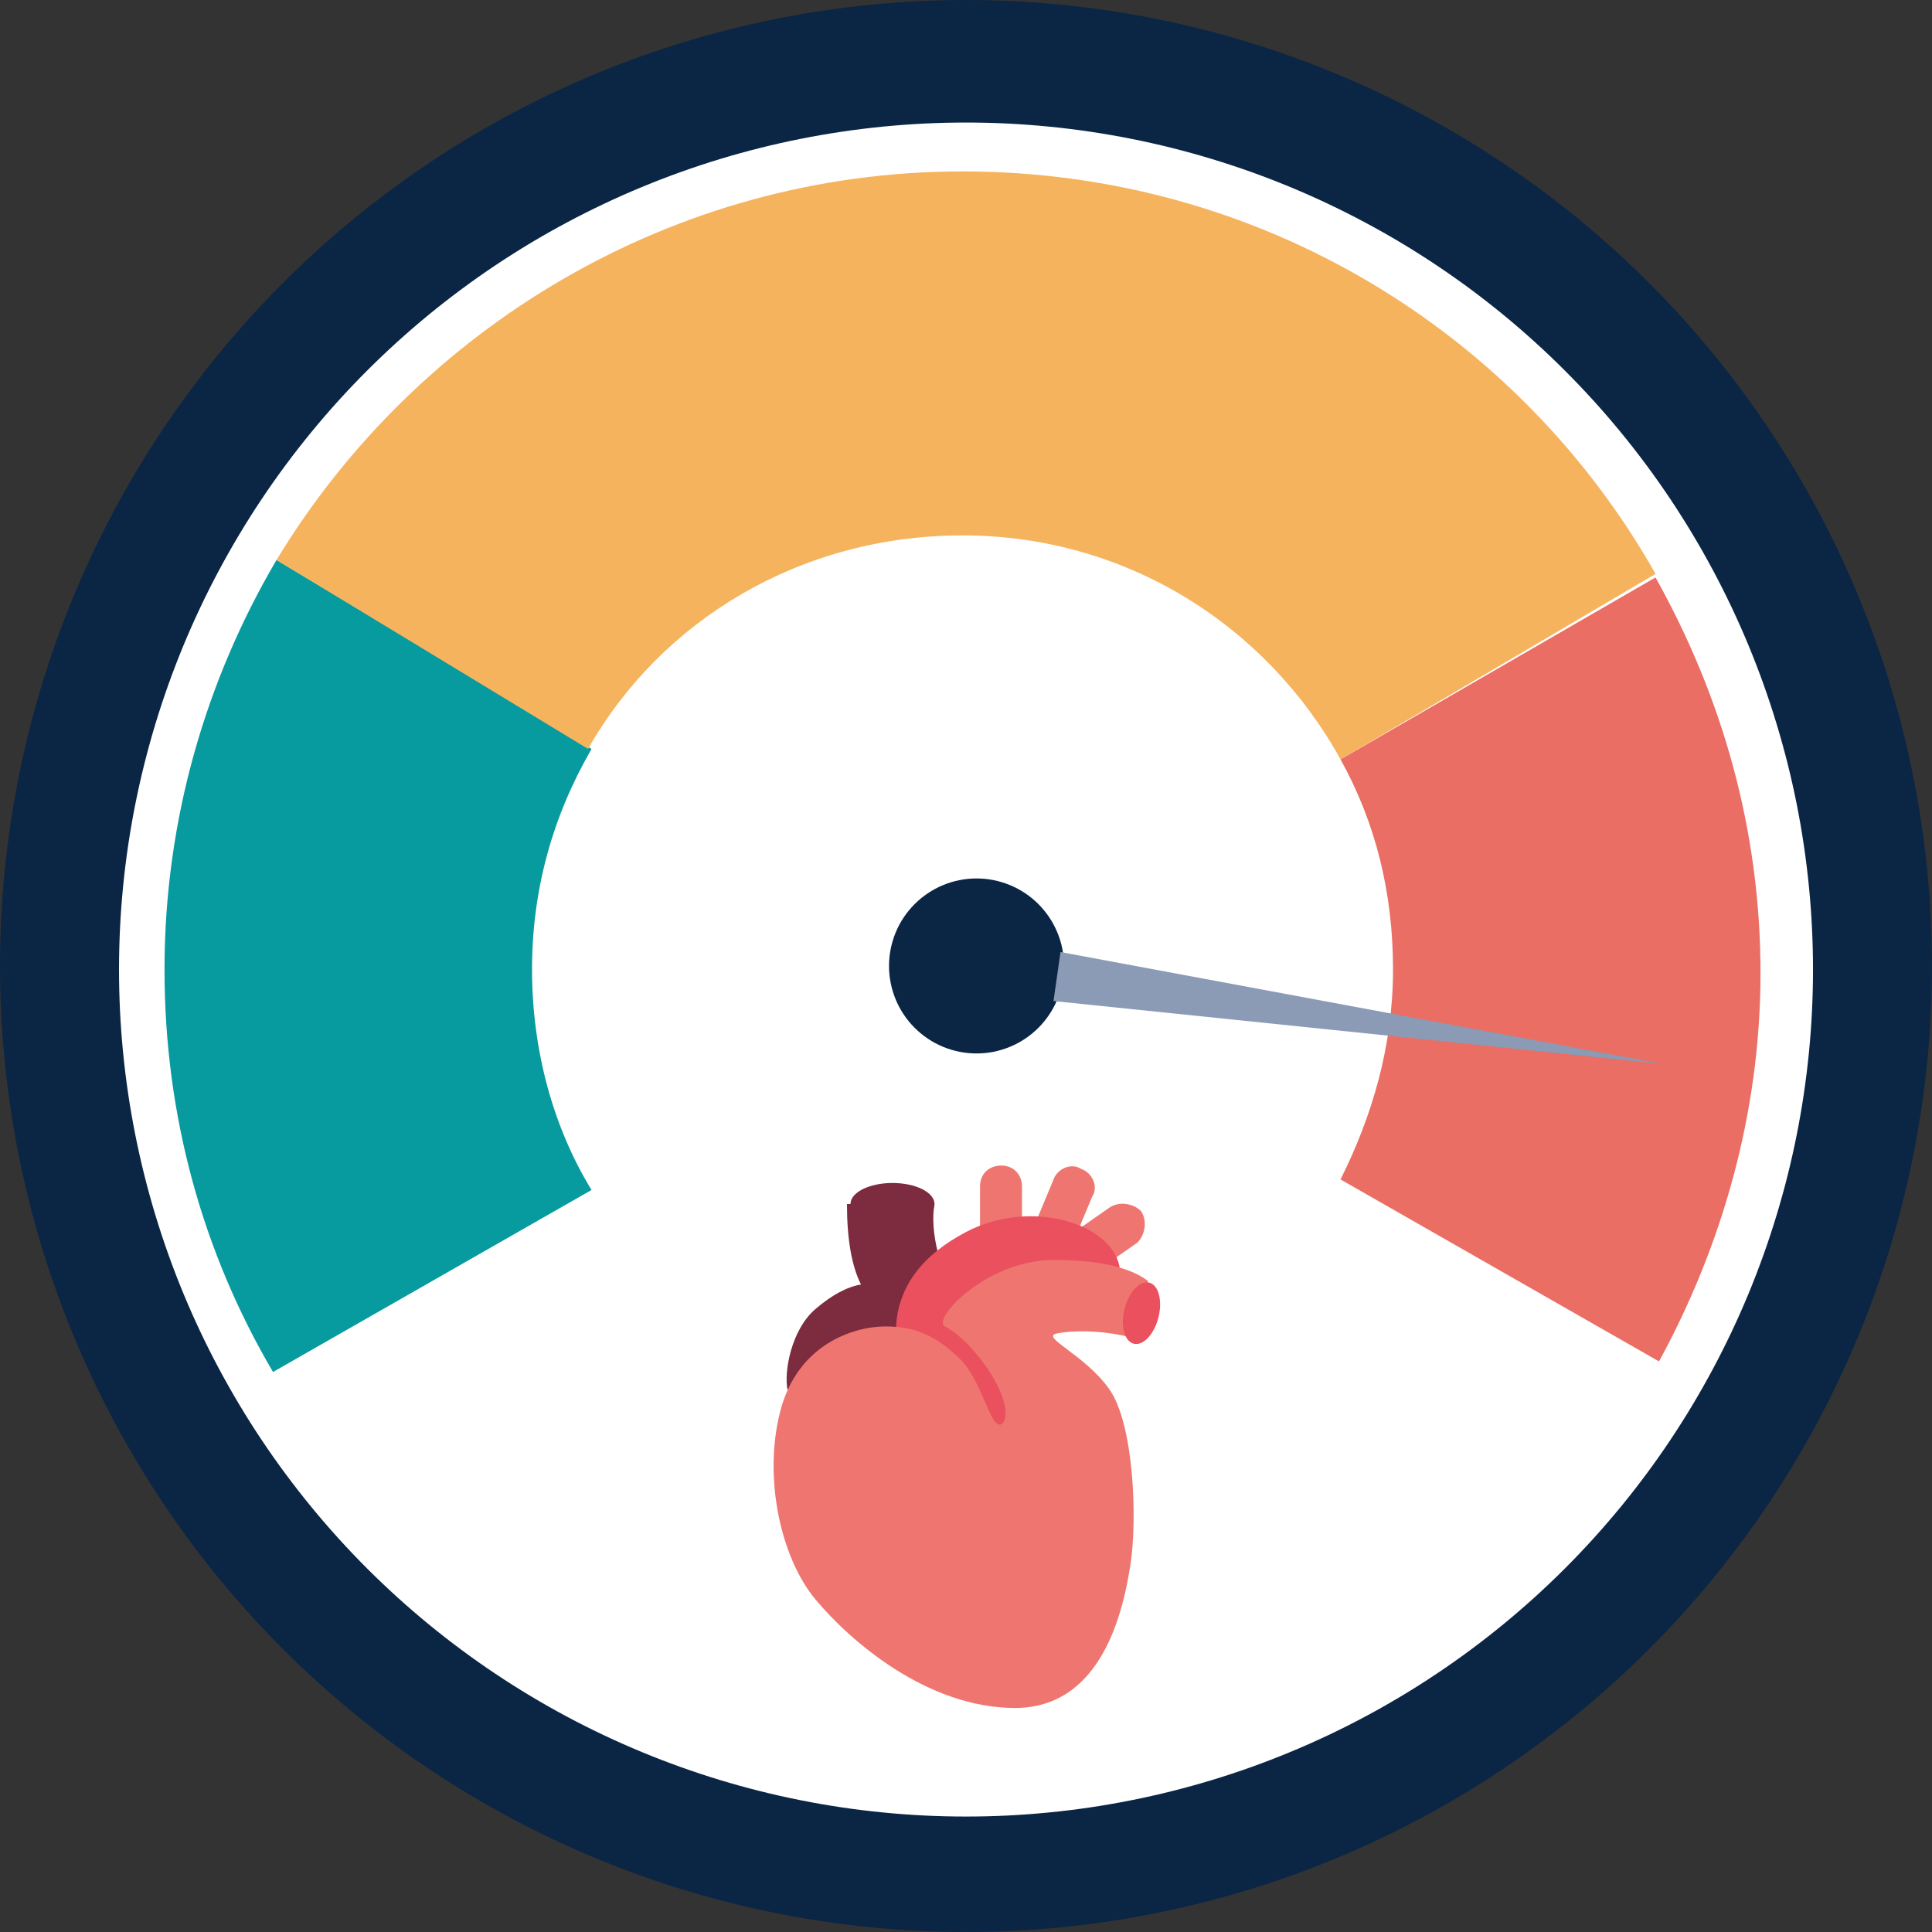 <svg xmlns="http://www.w3.org/2000/svg" xmlns:xlink="http://www.w3.org/1999/xlink" fill="none" version="1.1" width="80" height="80" viewBox="0 0 80 80"><rect x="0" y="0" width="80" height="80" fill="#333333" stroke="none"/><defs><clipPath id="master_svg0_2922_28700"><rect x="0" y="0" width="80" height="80" rx="0"/></clipPath></defs><g clip-path="url(#master_svg0_2922_28700)"><g><path d="M80,40Q80,40.982,79.952,41.963Q79.904,42.944,79.807,43.921Q79.711,44.898,79.567,45.869Q79.423,46.84,79.231,47.804Q79.04,48.767,78.801,49.719Q78.563,50.672,78.278,51.611Q77.993,52.551,77.662,53.476Q77.331,54.4,76.955,55.307Q76.579,56.215,76.16,57.102Q75.74,57.99,75.277,58.856Q74.814,59.722,74.309,60.564Q73.804,61.406,73.259,62.223Q72.713,63.039,72.128,63.828Q71.543,64.617,70.92,65.376Q70.297,66.135,69.638,66.862Q68.979,67.59,68.284,68.284Q67.59,68.979,66.862,69.638Q66.135,70.297,65.376,70.92Q64.617,71.543,63.828,72.128Q63.039,72.713,62.223,73.259Q61.406,73.804,60.564,74.309Q59.722,74.814,58.856,75.277Q57.99,75.74,57.102,76.16Q56.215,76.579,55.307,76.955Q54.4,77.331,53.476,77.662Q52.551,77.993,51.611,78.278Q50.672,78.563,49.719,78.801Q48.767,79.04,47.804,79.231Q46.84,79.423,45.869,79.567Q44.898,79.711,43.921,79.807Q42.944,79.904,41.963,79.952Q40.982,80,40,80Q39.018,80,38.037,79.952Q37.056,79.904,36.079,79.807Q35.102,79.711,34.131,79.567Q33.16,79.423,32.196,79.231Q31.233,79.04,30.281,78.801Q29.328,78.563,28.389,78.278Q27.449,77.993,26.524,77.662Q25.6,77.331,24.693,76.955Q23.785,76.579,22.898,76.16Q22.01,75.74,21.144,75.277Q20.278,74.814,19.436,74.309Q18.594,73.804,17.777,73.259Q16.961,72.713,16.172,72.128Q15.383,71.543,14.624,70.92Q13.865,70.297,13.138,69.638Q12.41,68.979,11.716,68.284Q11.021,67.59,10.362,66.862Q9.703,66.135,9.08,65.376Q8.457,64.617,7.872,63.828Q7.287,63.039,6.741,62.223Q6.196,61.406,5.691,60.564Q5.186,59.722,4.723,58.856Q4.26,57.99,3.84,57.102Q3.421,56.215,3.045,55.307Q2.669,54.4,2.338,53.476Q2.007,52.551,1.722,51.611Q1.437,50.672,1.199,49.719Q0.96,48.767,0.769,47.804Q0.577,46.84,0.433,45.869Q0.289,44.898,0.193,43.921Q0.096,42.944,0.048,41.963Q0,40.982,0,40Q0,39.018,0.048,38.037Q0.096,37.056,0.193,36.079Q0.289,35.102,0.433,34.131Q0.577,33.16,0.769,32.196Q0.96,31.233,1.199,30.281Q1.437,29.328,1.722,28.389Q2.007,27.449,2.338,26.524Q2.669,25.6,3.045,24.693Q3.421,23.785,3.84,22.898Q4.26,22.01,4.723,21.144Q5.186,20.278,5.691,19.436Q6.196,18.594,6.741,17.777Q7.287,16.961,7.872,16.172Q8.457,15.383,9.08,14.624Q9.703,13.865,10.362,13.138Q11.021,12.41,11.716,11.716Q12.41,11.021,13.138,10.362Q13.865,9.703,14.624,9.08Q15.383,8.457,16.172,7.872Q16.961,7.287,17.777,6.741Q18.594,6.196,19.436,5.691Q20.278,5.186,21.144,4.723Q22.01,4.26,22.898,3.84Q23.785,3.421,24.693,3.045Q25.6,2.669,26.524,2.338Q27.449,2.007,28.389,1.722Q29.328,1.437,30.281,1.199Q31.233,0.96,32.196,0.769Q33.16,0.577,34.131,0.433Q35.102,0.289,36.079,0.193Q37.056,0.096,38.037,0.048Q39.018,0,40,0Q40.982,0,41.963,0.048Q42.944,0.096,43.921,0.193Q44.898,0.289,45.869,0.433Q46.84,0.577,47.804,0.769Q48.767,0.96,49.719,1.199Q50.672,1.437,51.611,1.722Q52.551,2.007,53.476,2.338Q54.4,2.669,55.307,3.045Q56.215,3.421,57.102,3.84Q57.99,4.26,58.856,4.723Q59.722,5.186,60.564,5.691Q61.406,6.196,62.223,6.741Q63.039,7.287,63.828,7.872Q64.617,8.457,65.376,9.08Q66.135,9.703,66.862,10.362Q67.59,11.021,68.284,11.716Q68.979,12.41,69.638,13.138Q70.297,13.865,70.92,14.624Q71.543,15.383,72.128,16.172Q72.713,16.961,73.259,17.777Q73.804,18.594,74.309,19.436Q74.814,20.278,75.277,21.144Q75.74,22.01,76.16,22.898Q76.579,23.785,76.955,24.693Q77.331,25.6,77.662,26.524Q77.993,27.449,78.278,28.389Q78.563,29.328,78.801,30.281Q79.04,31.233,79.231,32.196Q79.423,33.16,79.567,34.131Q79.711,35.102,79.807,36.079Q79.904,37.056,79.952,38.037Q80,39.018,80,40Z" fill="#0B2545" fill-opacity="1" style="mix-blend-mode:passthrough"/></g><g><path d="M75.073,40.147Q75.073,41.008,75.03,41.868Q74.988,42.728,74.904,43.584Q74.819,44.441,74.693,45.293Q74.567,46.145,74.399,46.989Q74.231,47.833,74.022,48.669Q73.812,49.504,73.562,50.328Q73.312,51.152,73.022,51.962Q72.732,52.773,72.403,53.568Q72.073,54.364,71.705,55.142Q71.337,55.92,70.931,56.68Q70.525,57.439,70.083,58.178Q69.64,58.916,69.162,59.632Q68.684,60.348,68.171,61.039Q67.658,61.731,67.112,62.396Q66.565,63.062,65.987,63.7Q65.409,64.338,64.8,64.947Q64.191,65.555,63.553,66.134Q62.915,66.712,62.25,67.258Q61.584,67.804,60.893,68.317Q60.201,68.83,59.485,69.308Q58.77,69.787,58.031,70.229Q57.293,70.672,56.533,71.078Q55.774,71.484,54.996,71.852Q54.217,72.22,53.422,72.549Q52.626,72.879,51.816,73.169Q51.005,73.459,50.181,73.709Q49.357,73.959,48.522,74.168Q47.687,74.377,46.842,74.545Q45.998,74.713,45.146,74.84Q44.295,74.966,43.438,75.05Q42.581,75.135,41.721,75.177Q40.861,75.219,40,75.219Q39.139,75.219,38.279,75.177Q37.419,75.135,36.562,75.05Q35.706,74.966,34.854,74.84Q34.002,74.713,33.158,74.545Q32.313,74.377,31.478,74.168Q30.643,73.959,29.819,73.709Q28.995,73.459,28.185,73.169Q27.374,72.879,26.579,72.549Q25.783,72.22,25.005,71.852Q24.226,71.484,23.467,71.078Q22.708,70.672,21.969,70.229Q21.231,69.787,20.515,69.308Q19.799,68.83,19.108,68.317Q18.416,67.804,17.75,67.258Q17.085,66.712,16.447,66.134Q15.809,65.555,15.2,64.947Q14.591,64.338,14.013,63.7Q13.435,63.062,12.889,62.396Q12.343,61.731,11.83,61.039Q11.317,60.348,10.839,59.632Q10.36,58.916,9.918,58.178Q9.475,57.439,9.069,56.68Q8.663,55.92,8.295,55.142Q7.927,54.364,7.597,53.568Q7.268,52.773,6.978,51.962Q6.688,51.152,6.438,50.328Q6.188,49.504,5.979,48.669Q5.77,47.833,5.602,46.989Q5.434,46.145,5.307,45.293Q5.181,44.441,5.097,43.584Q5.012,42.728,4.97,41.868Q4.928,41.008,4.928,40.147Q4.928,39.286,4.97,38.426Q5.012,37.566,5.097,36.709Q5.181,35.852,5.307,35Q5.434,34.149,5.602,33.304Q5.77,32.46,5.979,31.625Q6.188,30.79,6.438,29.966Q6.688,29.142,6.978,28.331Q7.268,27.52,7.597,26.725Q7.927,25.93,8.295,25.151Q8.663,24.373,9.069,23.614Q9.475,22.854,9.918,22.116Q10.36,21.377,10.839,20.661Q11.317,19.946,11.83,19.254Q12.343,18.563,12.889,17.897Q13.435,17.231,14.013,16.593Q14.591,15.956,15.2,15.347Q15.809,14.738,16.447,14.16Q17.085,13.581,17.75,13.035Q18.416,12.489,19.108,11.976Q19.799,11.463,20.515,10.985Q21.231,10.507,21.969,10.064Q22.708,9.621,23.467,9.216Q24.226,8.81,25.005,8.442Q25.783,8.073,26.579,7.744Q27.374,7.414,28.185,7.124Q28.995,6.834,29.819,6.584Q30.643,6.334,31.478,6.125Q32.313,5.916,33.158,5.748Q34.002,5.58,34.854,5.454Q35.706,5.327,36.562,5.243Q37.419,5.159,38.279,5.116Q39.139,5.074,40,5.074Q40.861,5.074,41.721,5.116Q42.581,5.159,43.438,5.243Q44.295,5.327,45.146,5.454Q45.998,5.58,46.842,5.748Q47.687,5.916,48.522,6.125Q49.357,6.334,50.181,6.584Q51.005,6.834,51.816,7.124Q52.626,7.414,53.422,7.744Q54.217,8.073,54.996,8.442Q55.774,8.81,56.533,9.216Q57.293,9.621,58.031,10.064Q58.77,10.507,59.485,10.985Q60.201,11.463,60.893,11.976Q61.584,12.489,62.25,13.035Q62.915,13.581,63.553,14.16Q64.191,14.738,64.8,15.347Q65.409,15.956,65.987,16.593Q66.565,17.231,67.112,17.897Q67.658,18.563,68.171,19.254Q68.684,19.946,69.162,20.661Q69.64,21.377,70.083,22.116Q70.525,22.854,70.931,23.614Q71.337,24.373,71.705,25.151Q72.073,25.93,72.403,26.725Q72.732,27.52,73.022,28.331Q73.312,29.142,73.562,29.966Q73.812,30.79,74.022,31.625Q74.231,32.46,74.399,33.304Q74.567,34.149,74.693,35Q74.819,35.852,74.904,36.709Q74.988,37.566,75.03,38.426Q75.073,39.286,75.073,40.147Z" fill="#FFFFFF" fill-opacity="1" style="mix-blend-mode:passthrough"/></g><g><path d="M11.45,23.188C8.552,28.115,6.812,33.912,6.812,40.144C6.812,46.231,8.407,51.883,11.305,56.811L24.494,49.274C22.899,46.666,22.03,43.477,22.03,40.144C22.03,36.811,22.899,33.767,24.494,31.014L11.45,23.188Z" fill="#079A9E" fill-opacity="1" style="mix-blend-mode:passthrough"/></g><g><path d="M68.553,23.764C62.9,13.764,52.176,7.098,39.857,7.098C27.828,7.098,17.248,13.619,11.451,23.185L24.35,31.011C27.393,25.648,33.19,22.17,39.857,22.17C46.669,22.17,52.466,25.938,55.509,31.445L68.553,23.764Z" fill="#F6B35D" fill-opacity="1" style="mix-blend-mode:passthrough"/></g><g><path d="M55.508,31.446C56.957,34.055,57.682,36.954,57.682,40.142C57.682,43.33,56.812,46.229,55.508,48.838L68.696,56.374C71.305,51.591,72.899,46.084,72.899,40.287C72.899,34.345,71.305,28.838,68.551,23.91L55.508,31.446Z" fill="#EA6E64" fill-opacity="1" style="mix-blend-mode:passthrough"/></g><g><path d="M44.059,39.998Q44.059,40.176,44.041,40.353Q44.024,40.53,43.989,40.705Q43.955,40.88,43.903,41.05Q43.851,41.22,43.783,41.385Q43.715,41.549,43.631,41.706Q43.547,41.863,43.448,42.011Q43.349,42.159,43.236,42.297Q43.124,42.434,42.998,42.56Q42.872,42.686,42.734,42.799Q42.597,42.912,42.449,43.011Q42.301,43.11,42.144,43.194Q41.987,43.277,41.822,43.346Q41.658,43.414,41.487,43.465Q41.317,43.517,41.143,43.552Q40.968,43.587,40.791,43.604Q40.614,43.621,40.436,43.621Q40.258,43.621,40.081,43.604Q39.903,43.587,39.729,43.552Q39.554,43.517,39.384,43.465Q39.214,43.414,39.049,43.346Q38.885,43.277,38.728,43.194Q38.571,43.11,38.423,43.011Q38.275,42.912,38.137,42.799Q38,42.686,37.874,42.56Q37.748,42.434,37.635,42.297Q37.522,42.159,37.423,42.011Q37.324,41.863,37.24,41.706Q37.156,41.549,37.088,41.385Q37.02,41.22,36.969,41.05Q36.917,40.88,36.882,40.705Q36.847,40.53,36.83,40.353Q36.812,40.176,36.812,39.998Q36.812,39.82,36.83,39.643Q36.847,39.466,36.882,39.291Q36.917,39.117,36.969,38.946Q37.02,38.776,37.088,38.612Q37.156,38.447,37.24,38.29Q37.324,38.133,37.423,37.985Q37.522,37.837,37.635,37.7Q37.748,37.562,37.874,37.436Q38,37.31,38.137,37.197Q38.275,37.085,38.423,36.986Q38.571,36.887,38.728,36.803Q38.885,36.719,39.049,36.651Q39.214,36.583,39.384,36.531Q39.554,36.479,39.729,36.445Q39.903,36.41,40.081,36.392Q40.258,36.375,40.436,36.375Q40.614,36.375,40.791,36.392Q40.968,36.41,41.143,36.445Q41.317,36.479,41.487,36.531Q41.658,36.583,41.822,36.651Q41.987,36.719,42.144,36.803Q42.301,36.887,42.449,36.986Q42.597,37.085,42.734,37.197Q42.872,37.31,42.998,37.436Q43.124,37.562,43.236,37.7Q43.349,37.837,43.448,37.985Q43.547,38.133,43.631,38.29Q43.715,38.447,43.783,38.612Q43.851,38.776,43.903,38.946Q43.955,39.117,43.989,39.291Q44.024,39.466,44.041,39.643Q44.059,39.82,44.059,39.998Z" fill="#0B2545" fill-opacity="1" style="mix-blend-mode:passthrough"/></g><g><path d="M43.913,39.422L68.84,44.059L43.623,41.451L43.913,39.422Z" fill="#8B9AB5" fill-opacity="1" style="mix-blend-mode:passthrough"/></g><g><path d="M41.45,51.885C40.87,51.885,40.58,51.45,40.58,51.015L40.58,49.131C40.58,48.552,41.015,48.262,41.45,48.262C42.029,48.262,42.319,48.697,42.319,49.131L42.319,51.015C42.464,51.45,42.029,51.885,41.45,51.885Z" fill="#EF7670" fill-opacity="1" style="mix-blend-mode:passthrough"/></g><g><path d="M43.333,51.743C42.898,51.598,42.608,51.018,42.898,50.584L43.623,48.844C43.768,48.41,44.347,48.12,44.782,48.41C45.217,48.555,45.507,49.134,45.217,49.569L44.492,51.308C44.347,51.743,43.768,51.888,43.333,51.743Z" fill="#EF7670" fill-opacity="1" style="mix-blend-mode:passthrough"/></g><g><path d="M44.347,52.321C44.058,51.886,44.203,51.306,44.492,51.016L45.942,50.002C46.376,49.712,46.956,49.857,47.246,50.147C47.536,50.581,47.391,51.161,47.101,51.451L45.652,52.465C45.217,52.9,44.637,52.755,44.347,52.321Z" fill="#EF7670" fill-opacity="1" style="mix-blend-mode:passthrough"/></g><g><path d="M35.071,49.855Q35.071,52.029,35.651,53.189Q34.781,53.334,33.767,54.203C32.752,55.073,32.462,56.812,32.607,57.537L42.028,57.537L38.839,51.884Q38.549,50.725,38.694,49.855L35.071,49.855Z" fill="#7D2B3E" fill-opacity="1" style="mix-blend-mode:passthrough"/></g><g><path d="M37.102,54.928Q37.246,52.465,40,51.015C42.754,49.566,46.232,50.725,46.377,52.609L42.319,54.059L42.174,59.856L38.986,58.841L37.102,54.928Z" fill="#EB505E" fill-opacity="1" style="mix-blend-mode:passthrough"/></g><g><path d="M38.695,49.854Q38.695,49.897,38.687,49.939Q38.678,49.982,38.662,50.024Q38.645,50.065,38.62,50.106Q38.595,50.147,38.563,50.187Q38.53,50.226,38.49,50.264Q38.449,50.301,38.402,50.337Q38.354,50.373,38.3,50.406Q38.246,50.439,38.186,50.469Q38.125,50.499,38.059,50.526Q37.993,50.553,37.922,50.577Q37.851,50.601,37.776,50.621Q37.7,50.641,37.621,50.657Q37.543,50.674,37.461,50.686Q37.379,50.698,37.295,50.707Q37.211,50.715,37.126,50.719Q37.041,50.723,36.956,50.723Q36.87,50.723,36.785,50.719Q36.7,50.715,36.617,50.707Q36.533,50.698,36.451,50.686Q36.369,50.674,36.29,50.657Q36.211,50.641,36.136,50.621Q36.061,50.601,35.99,50.577Q35.919,50.553,35.853,50.526Q35.787,50.499,35.726,50.469Q35.666,50.439,35.612,50.406Q35.557,50.373,35.51,50.337Q35.462,50.301,35.422,50.264Q35.382,50.226,35.349,50.187Q35.316,50.147,35.292,50.106Q35.267,50.065,35.25,50.024Q35.234,49.982,35.225,49.939Q35.217,49.897,35.217,49.854Q35.217,49.811,35.225,49.769Q35.234,49.726,35.25,49.684Q35.267,49.642,35.292,49.601Q35.316,49.561,35.349,49.521Q35.382,49.482,35.422,49.444Q35.462,49.406,35.51,49.371Q35.557,49.335,35.612,49.302Q35.666,49.269,35.726,49.239Q35.787,49.209,35.853,49.182Q35.919,49.155,35.99,49.131Q36.061,49.107,36.136,49.087Q36.211,49.067,36.29,49.051Q36.369,49.034,36.451,49.022Q36.533,49.009,36.617,49.001Q36.7,48.993,36.785,48.989Q36.87,48.984,36.956,48.984Q37.041,48.984,37.126,48.989Q37.211,48.993,37.295,49.001Q37.379,49.009,37.461,49.022Q37.543,49.034,37.621,49.051Q37.7,49.067,37.776,49.087Q37.851,49.107,37.922,49.131Q37.993,49.155,38.059,49.182Q38.125,49.209,38.186,49.239Q38.246,49.269,38.3,49.302Q38.354,49.335,38.402,49.371Q38.449,49.406,38.49,49.444Q38.53,49.482,38.563,49.521Q38.595,49.561,38.62,49.601Q38.645,49.642,38.662,49.684Q38.678,49.726,38.687,49.769Q38.695,49.811,38.695,49.854Z" fill="#7D2B3E" fill-opacity="1" style="mix-blend-mode:passthrough"/></g><g><path d="M47.535,53.041Q46.376,52.172,43.622,52.172C40.868,52.172,38.549,54.636,39.129,54.925C39.709,55.215,40.578,56.085,41.158,57.099C41.738,58.114,41.738,58.839,41.448,58.983C41.013,59.128,40.723,57.389,39.854,56.375C38.839,55.36,37.97,54.925,36.665,54.925C35.361,54.925,33.042,55.65,32.317,58.404C31.593,61.157,32.317,64.491,33.767,66.23C35.216,67.969,38.404,70.723,42.028,70.723C45.651,70.723,46.52,66.665,46.81,64.781C47.1,62.896,46.955,58.983,45.941,57.534C44.926,56.085,43.042,55.36,43.767,55.215C44.492,55.07,45.941,55.07,47.245,55.505L47.535,53.041Z" fill="#EF7670" fill-opacity="1" style="mix-blend-mode:passthrough"/></g><g><path d="M47.969,54.552C48.145,53.854,47.974,53.208,47.586,53.11C47.198,53.012,46.74,53.499,46.564,54.197C46.387,54.896,46.559,55.542,46.947,55.64C47.335,55.738,47.792,55.251,47.969,54.552Z" fill="#EB505E" fill-opacity="1" style="mix-blend-mode:passthrough"/></g></g></svg>